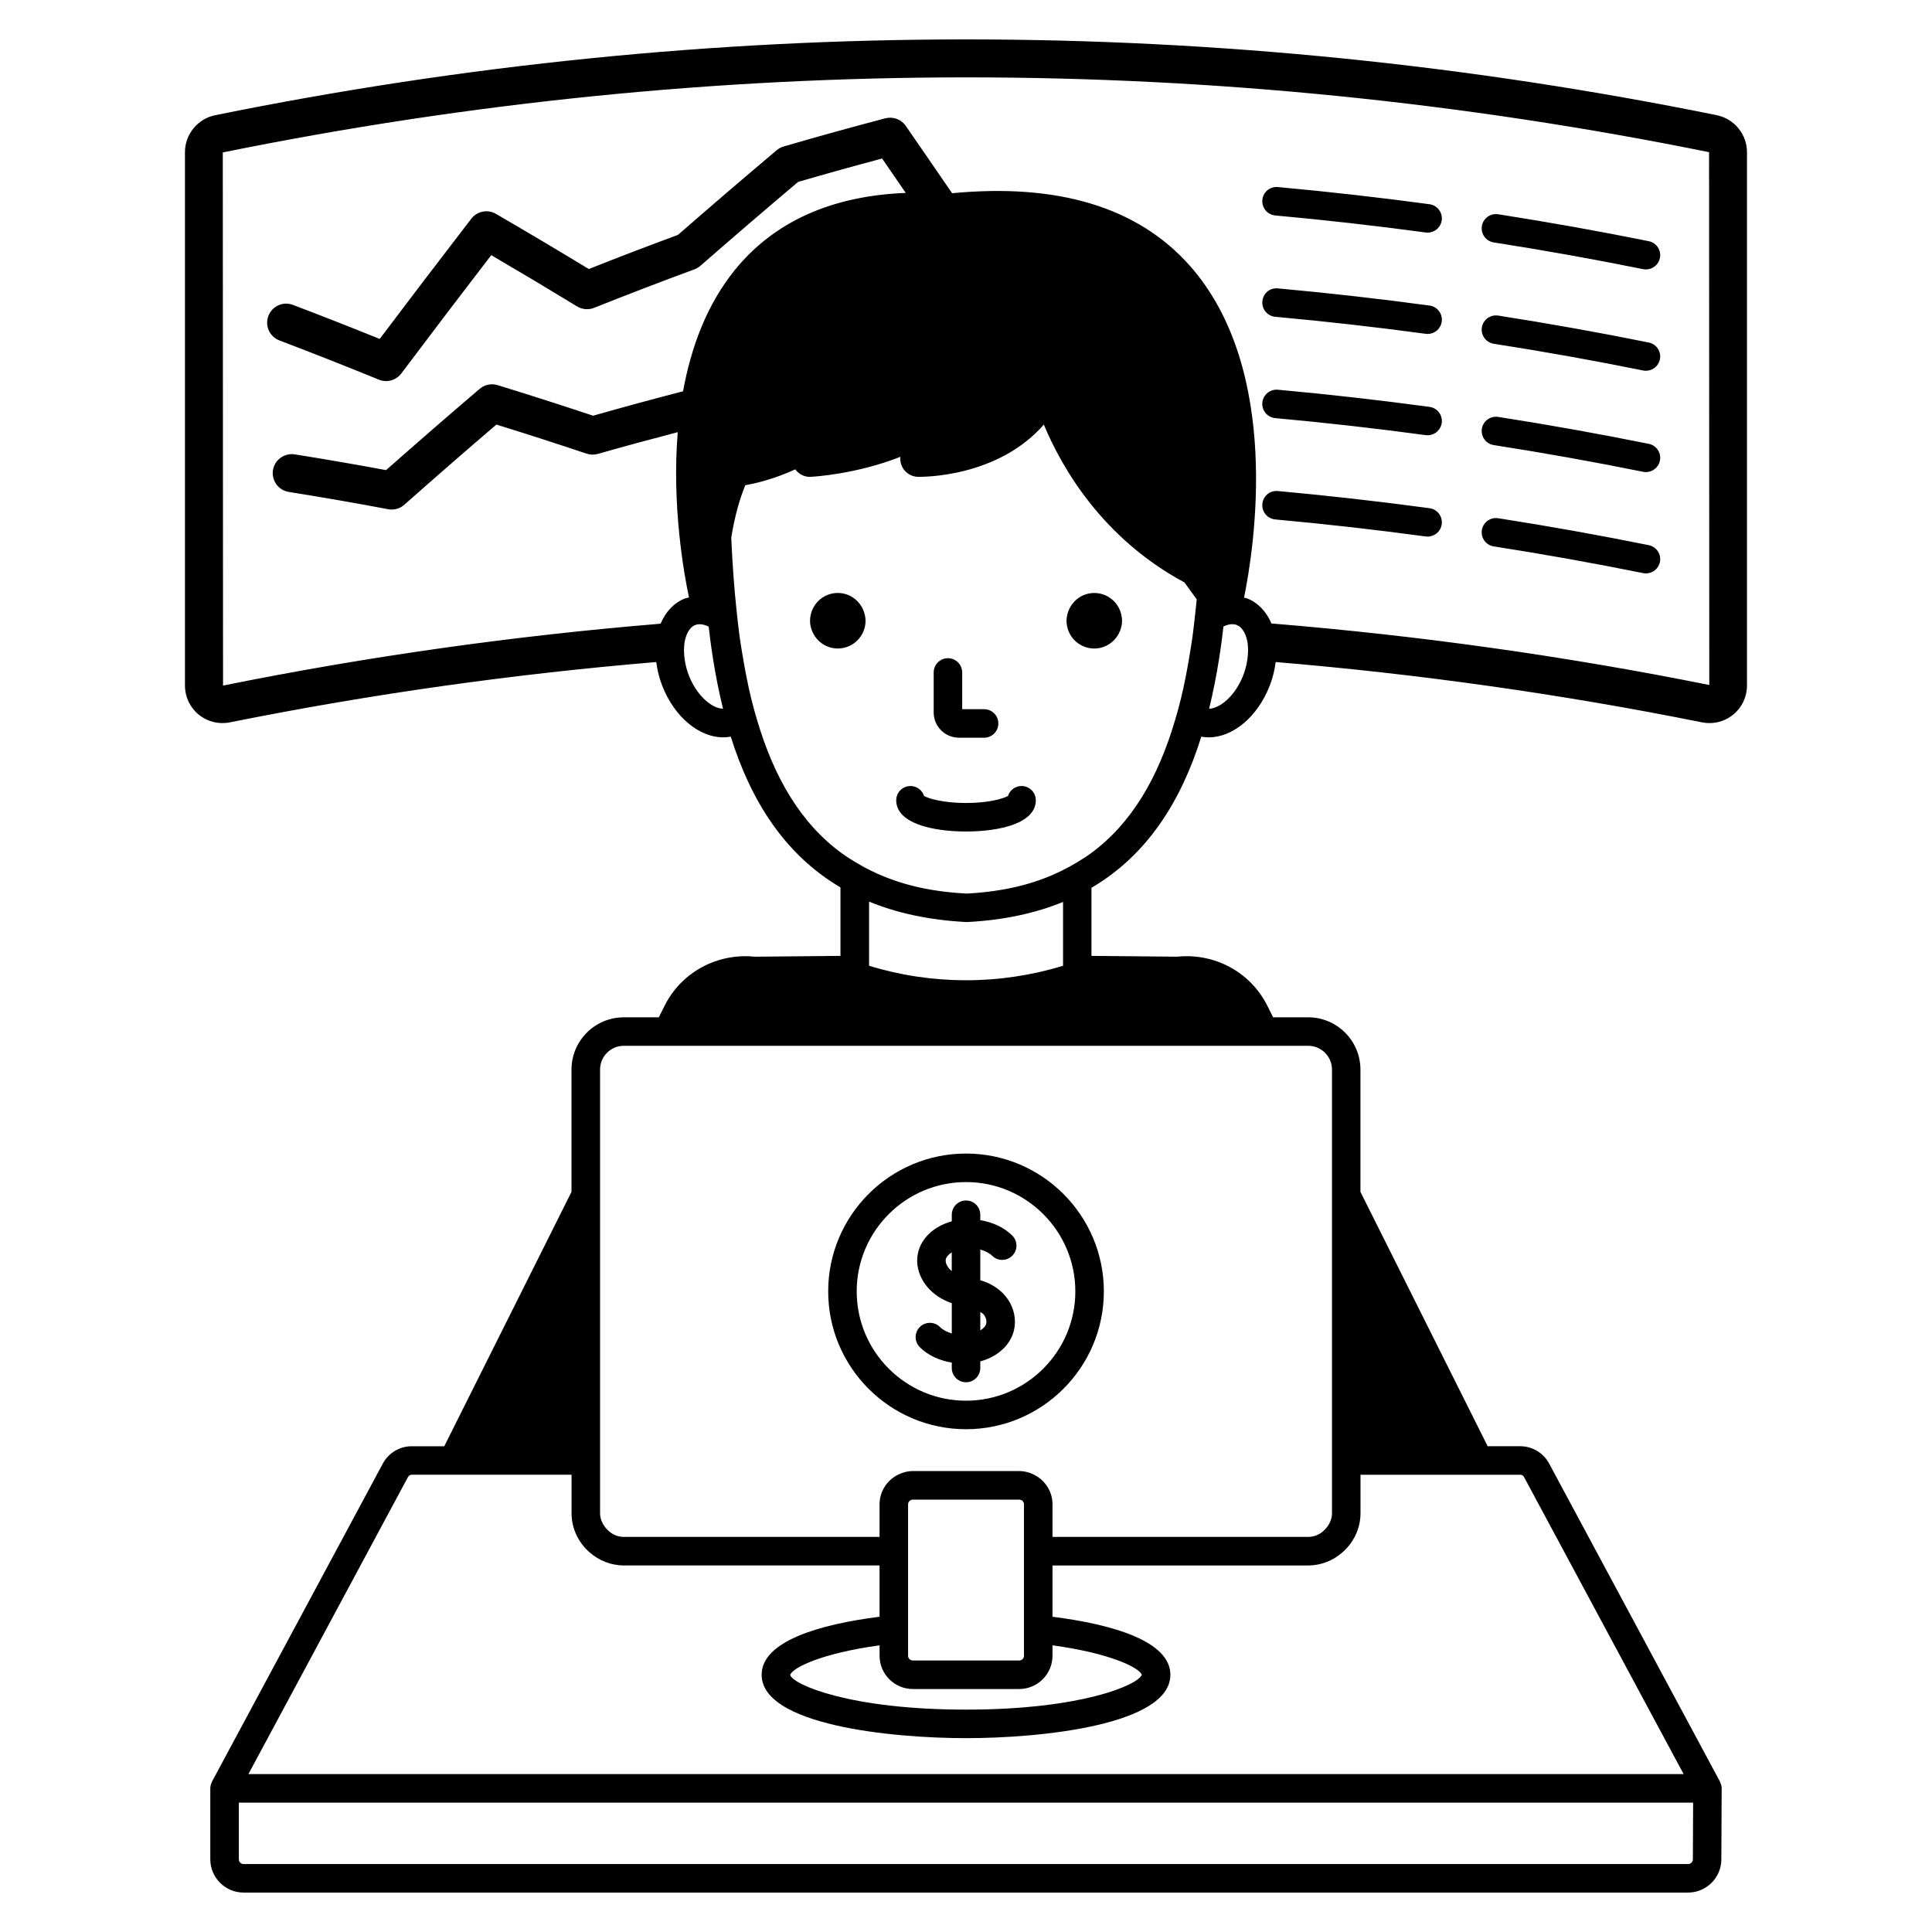 <?xml version="1.0" encoding="UTF-8"?>
<!-- Uploaded to: SVG Repo, www.svgrepo.com, Generator: SVG Repo Mixer Tools -->
<svg fill="#000000" width="800px" height="800px" version="1.1" viewBox="144 144 512 512" xmlns="http://www.w3.org/2000/svg">
 <path d="m598.98 174.53c-132.04-26.781-265.93-26.781-397.96 0-4.637 0.945-8.004 5.066-8.004 9.805v141.35c0 2.992 1.324 5.797 3.637 7.691 2.32 1.898 5.34 2.644 8.281 2.055 37.535-7.539 75.23-12.82 112.98-15.984 0.27 2.086 0.773 4.199 1.578 6.269 3.254 8.355 9.836 13.691 16.156 13.691 0.676 0 1.348-0.062 2.012-0.188 5.359 17.059 14.301 31.246 29.074 39.953v18.148l-22.73 0.215c-9.629-1.008-19.309 3.859-23.891 13.027l-1.52 3.039h-9.285c-7.641 0-13.855 6.215-13.855 13.855v32.406l-33.715 67.406h-8.609c-3.211 0-6.152 1.758-7.672 4.586l-45.277 84.293c-0.023 0.043-0.012 0.094-0.031 0.137-0.25 0.504-0.418 1.051-0.418 1.648v18.801c0 4.859 3.957 8.816 8.816 8.816h382.81c4.848 0 8.797-3.938 8.816-8.773l0.09-18.824c0.004-0.602-0.164-1.152-0.414-1.66-0.023-0.047-0.012-0.102-0.035-0.148l-45.277-84.289c-1.516-2.832-4.453-4.59-7.672-4.59h-8.617l-33.715-67.406v-32.406c0-7.641-6.215-13.855-13.855-13.855h-9.285l-1.52-3.039c-4.582-9.168-14.254-14.035-23.887-13.027l-22.734-0.215v-18.039c14.801-8.695 23.75-22.922 29.105-40.051 0.656 0.121 1.316 0.18 1.984 0.18 6.316 0 12.898-5.34 16.156-13.691 0.805-2.07 1.309-4.184 1.574-6.269 37.754 3.164 75.445 8.445 112.98 15.984 0.664 0.133 1.324 0.195 1.984 0.195 2.281 0 4.5-0.781 6.301-2.254 2.312-1.895 3.637-4.695 3.637-7.691v-141.34c0-4.738-3.363-8.863-8.004-9.805zm-272.44 148.44c-0.539-1.383-0.883-2.797-1.086-4.184-0.258-1.766-0.266-3.484 0.047-4.988 0-0.008 0-0.02 0.004-0.027 0.266-1.25 0.977-3.449 2.758-4.144 0.352-0.137 0.734-0.203 1.145-0.203 0.738 0 1.555 0.223 2.398 0.637 0.129 1.105 0.258 2.207 0.398 3.301 0.215 1.656 0.453 3.297 0.707 4.926 0.723 4.637 1.621 9.156 2.699 13.531-2.902-0.055-6.938-3.379-9.07-8.848zm266.09 313.77c0 0.688-0.566 1.25-1.258 1.25h-382.82c-0.695 0-1.258-0.566-1.258-1.258v-15.02h385.4zm-88.082-91.734v-10.184h42.328c0.422 0 0.812 0.23 1.008 0.602l42.293 78.73-380.34-0.004 42.289-78.73c0.199-0.367 0.59-0.602 1.012-0.602h42.328v10.184c0 4.195 1.91 7.914 4.863 10.457 2.426 2.09 5.543 3.398 8.988 3.398l67.773 0.004v13.594c-16.07 2.027-31.246 6.531-31.246 15.379 0 13.258 34.043 16.797 54.16 16.797 20.117 0 54.16-3.539 54.16-16.797 0-8.848-15.172-13.352-31.242-15.375v-13.594h67.77c3.445 0 6.562-1.309 8.988-3.398 2.953-2.547 4.867-6.266 4.867-10.461zm-118.64 46.602h28.199c4.859 0 8.816-3.957 8.816-8.816v-2.762c15.258 2.082 22.977 5.898 23.672 7.801-0.98 2.691-15.961 9.238-46.586 9.238-30.883 0-45.855-6.656-46.609-9.176 0.535-1.879 8.262-5.758 23.695-7.863v2.762c-0.004 4.863 3.953 8.816 8.812 8.816zm-1.258-8.816v-40.117c0-0.695 0.566-1.258 1.258-1.258h28.199c0.695 0 1.258 0.566 1.258 1.258v40.117c0 0.695-0.566 1.258-1.258 1.258h-28.199c-0.691 0.004-1.258-0.562-1.258-1.258zm100.54-161.64h5.504c3.473 0 6.297 2.824 6.297 6.297v117.55c0 1.477-0.586 2.777-1.441 3.852-1.156 1.453-2.859 2.449-4.856 2.449l-67.77-0.004v-8.629c0-3.445-2.004-6.402-4.891-7.852-1.188-0.598-2.508-0.965-3.926-0.965h-28.199c-1.418 0-2.738 0.367-3.926 0.965-2.887 1.449-4.891 4.41-4.891 7.852v8.629h-67.77c-1.996 0-3.703-0.992-4.856-2.449-0.852-1.074-1.441-2.375-1.441-3.852v-117.55c0-3.473 2.824-6.297 6.297-6.297zm-110.88-21.215v-17c7.363 3.027 15.922 4.918 25.895 5.422 9.812-0.5 18.242-2.359 25.512-5.336v16.91c-16.676 5.129-34.734 5.129-51.406 0.004zm86.484-93.812c-0.059 0.555-0.117 1.113-0.18 1.664-0.195 1.707-0.383 3.43-0.609 5.086-0.004 0.02-0.004 0.035-0.008 0.055-0.23 1.66-0.508 3.254-0.77 4.863-0.645 3.91-1.379 7.688-2.25 11.285-0.461 1.914-0.984 3.75-1.516 5.57-4.535 15.539-11.656 27.688-22.527 35.605-1.098 0.801-2.266 1.523-3.441 2.238-5.66 3.434-12.156 5.941-19.777 7.262-3.008 0.52-6.168 0.883-9.512 1.055-3.273-0.168-6.379-0.5-9.336-1-7.863-1.32-14.539-3.891-20.34-7.422-1.172-0.711-2.324-1.441-3.418-2.238-10.871-7.93-17.996-20.039-22.535-35.531-0.535-1.824-1.059-3.664-1.52-5.582-0.867-3.586-1.605-7.352-2.25-11.25-0.266-1.605-0.543-3.191-0.77-4.848-0.004-0.023-0.008-0.047-0.012-0.07-0.227-1.648-0.414-3.356-0.609-5.051-0.066-0.582-0.129-1.176-0.191-1.766-0.668-6.223-1.141-12.742-1.434-19.57 0.883-5.535 2.18-10.133 3.719-13.898 2.324-0.395 7.34-1.477 13.246-4.199 0.926 1.285 2.516 2.102 4.121 1.98 0.836-0.043 11.969-0.68 23.738-5.297-0.059 0.531-0.027 1.082 0.102 1.625 0.504 2.117 2.375 3.625 4.547 3.676 1.008 0.012 21.012 0.277 33.359-13.84 4.762 11.406 15.457 30.098 37.27 41.828l3.25 4.481c-0.098 1.125-0.23 2.195-0.348 3.289zm13.766 12.656c-0.203 1.387-0.547 2.801-1.086 4.184-2.125 5.457-6.168 8.777-9.047 8.855 1.074-4.379 1.969-8.895 2.688-13.531 0.254-1.629 0.488-3.269 0.703-4.926 0.145-1.105 0.273-2.215 0.402-3.328 1.305-0.637 2.543-0.789 3.527-0.41 1.305 0.508 2.309 2.016 2.762 4.144 0 0.008 0 0.02 0.004 0.027 0.312 1.504 0.305 3.219 0.047 4.984zm6.383-9.555c-1.34-3.16-3.582-5.527-6.453-6.644-0.262-0.102-0.543-0.109-0.809-0.188 2.66-13.004 10.172-60.34-14.426-88.039-13.734-15.469-34.965-21.836-62.941-19.145-4.094-5.945-8.191-11.961-12.285-17.855-1.207-1.738-3.367-2.531-5.418-1.996-9.051 2.375-18.117 4.887-26.945 7.465-0.676 0.195-1.301 0.531-1.836 0.984-8.723 7.352-17.438 14.828-26.148 22.43-7.832 2.894-15.77 5.934-23.645 9.059-8.215-4.988-16.414-9.859-24.609-14.621-2.188-1.273-4.973-0.723-6.519 1.277-8.109 10.516-16.207 21.141-24.289 31.871-7.539-3.055-15.254-6.082-22.996-9.027-2.59-0.988-5.508 0.316-6.5 2.918-0.988 2.602 0.316 5.512 2.918 6.5 8.898 3.387 17.77 6.887 26.367 10.402 0.621 0.254 1.266 0.375 1.902 0.375 1.551 0 3.055-0.715 4.031-2.012 7.934-10.559 15.883-21.012 23.844-31.363 7.574 4.434 15.16 8.969 22.758 13.594 1.355 0.82 3.012 0.961 4.488 0.375 8.852-3.531 17.805-6.969 26.609-10.211 0.578-0.215 1.109-0.527 1.57-0.934 8.629-7.535 17.262-14.949 25.898-22.234 7.309-2.125 14.773-4.203 22.254-6.195 2.09 3.008 4.176 6.09 6.266 9.113-19.629 0.781-34.879 7.602-45.258 20.387-7.539 9.285-11.668 20.68-13.758 32.184-7.914 2.047-15.918 4.215-23.84 6.477-8.523-2.84-17.031-5.566-25.309-8.109-1.652-0.5-3.434-0.129-4.746 0.984-8.285 7.066-16.555 14.246-24.812 21.543-8.055-1.5-16.184-2.898-24.203-4.176-2.734-0.418-5.332 1.438-5.769 4.184-0.434 2.746 1.438 5.332 4.184 5.769 8.734 1.391 17.598 2.93 26.348 4.582 0.309 0.055 0.621 0.086 0.934 0.086 1.219 0 2.41-0.441 3.34-1.266 8.125-7.199 16.262-14.281 24.41-21.254 7.844 2.43 15.871 5.019 23.906 7.711 0.965 0.32 2.008 0.344 2.992 0.062 7.023-2.016 14.109-3.902 21.156-5.758-1.586 19.5 1.633 37.445 2.981 43.809-0.348 0.098-0.707 0.121-1.051 0.254-2.887 1.125-5.133 3.512-6.469 6.695-38.762 3.195-77.449 8.621-115.96 16.398l-0.066-141.29c65.398-13.266 131.24-19.891 197.09-19.891 65.754 0 131.52 6.613 196.79 19.824l0.055 141.2c-38.551-7.738-77.262-13.129-116.03-16.301zm45.129-106.85c-0.254 1.898-1.879 3.273-3.738 3.273-0.168 0-0.34-0.012-0.512-0.035-13.246-1.793-26.66-3.312-39.867-4.512-2.078-0.188-3.606-2.027-3.418-4.106s1.949-3.602 4.109-3.422c13.312 1.211 26.832 2.742 40.191 4.551 2.062 0.281 3.516 2.184 3.234 4.25zm0 26.852c-0.254 1.898-1.879 3.273-3.738 3.273-0.168 0-0.34-0.012-0.512-0.035-13.246-1.793-26.66-3.312-39.867-4.512-2.078-0.188-3.606-2.027-3.418-4.106s1.949-3.621 4.109-3.422c13.312 1.211 26.832 2.742 40.191 4.551 2.062 0.281 3.516 2.184 3.234 4.25zm0 53.703c-0.254 1.898-1.879 3.273-3.738 3.273-0.168 0-0.34-0.012-0.512-0.035-13.211-1.789-26.621-3.305-39.867-4.508-2.078-0.188-3.606-2.027-3.418-4.106s1.949-3.625 4.109-3.422c13.348 1.215 26.875 2.746 40.191 4.547 2.062 0.277 3.516 2.18 3.234 4.25zm0-26.852c-0.254 1.898-1.879 3.273-3.738 3.273-0.168 0-0.34-0.012-0.512-0.035-13.266-1.797-26.676-3.312-39.863-4.508-2.082-0.188-3.609-2.027-3.426-4.106 0.188-2.078 2.035-3.602 4.102-3.422 13.297 1.207 26.824 2.738 40.195 4.547 2.07 0.281 3.523 2.18 3.242 4.25zm57.824-43.707c-0.363 1.793-1.938 3.031-3.699 3.031-0.25 0-0.5-0.023-0.754-0.074-13.008-2.633-26.32-5.012-39.582-7.082-2.062-0.32-3.473-2.254-3.152-4.316 0.32-2.062 2.242-3.457 4.316-3.152 13.371 2.09 26.805 4.488 39.918 7.141 2.043 0.418 3.367 2.41 2.953 4.453zm0 26.852c-0.363 1.793-1.938 3.031-3.699 3.031-0.25 0-0.5-0.023-0.754-0.074-13.059-2.641-26.375-5.023-39.582-7.082-2.062-0.32-3.473-2.254-3.152-4.316 0.32-2.059 2.242-3.453 4.316-3.152 13.32 2.078 26.75 4.481 39.918 7.141 2.043 0.414 3.367 2.41 2.953 4.453zm0 53.703c-0.363 1.793-1.938 3.031-3.699 3.031-0.25 0-0.5-0.023-0.754-0.074-13.059-2.641-26.375-5.023-39.582-7.082-2.062-0.32-3.473-2.254-3.152-4.316 0.32-2.062 2.242-3.465 4.316-3.152 13.32 2.078 26.75 4.481 39.918 7.141 2.043 0.414 3.367 2.406 2.953 4.453zm0-26.852c-0.363 1.793-1.938 3.031-3.699 3.031-0.25 0-0.5-0.023-0.754-0.074-13.059-2.641-26.375-5.023-39.582-7.082-2.062-0.32-3.473-2.254-3.152-4.316 0.32-2.059 2.242-3.445 4.316-3.152 13.32 2.078 26.75 4.481 39.918 7.141 2.043 0.414 3.367 2.406 2.953 4.453zm-192.46 66.727v-10.594c0-2.086 1.691-3.777 3.777-3.777s3.777 1.691 3.777 3.777v9.738h5.809c2.086 0 3.777 1.691 3.777 3.777 0 2.086-1.691 3.777-3.777 3.777h-6.668c-3.691 0.004-6.695-3.004-6.695-6.699zm-18.438-26.527c0.227 0.707 0.379 1.445 0.379 2.227 0 1.027-0.215 2.004-0.594 2.891-1.125 2.625-3.727 4.465-6.766 4.465-2.836 0-5.269-1.621-6.496-3.973-0.531-1.016-0.859-2.156-0.859-3.383 0-0.586 0.086-1.148 0.215-1.695 0.77-3.242 3.664-5.664 7.144-5.664 3.281 0.004 6.027 2.168 6.977 5.133zm68.133 0.512c0.133 0.555 0.223 1.125 0.223 1.719 0 1.227-0.328 2.367-0.859 3.383-1.227 2.352-3.66 3.973-6.496 3.973-3.035 0-5.641-1.84-6.766-4.465-0.379-0.887-0.594-1.863-0.594-2.891 0-0.789 0.156-1.531 0.387-2.242 0.953-2.961 3.695-5.117 6.973-5.117 3.469 0 6.356 2.41 7.133 5.641zm-22.629 49.293c0 6.102-9.555 8.277-18.496 8.277s-18.496-2.176-18.496-8.277c0-2.086 1.691-3.777 3.777-3.777 1.684 0 3.113 1.102 3.598 2.629 1.266 0.746 5.238 1.871 11.117 1.871 5.879 0 9.855-1.125 11.121-1.871 0.488-1.523 1.914-2.629 3.598-2.629 2.09 0 3.781 1.691 3.781 3.777zm-11.574 120.71c1.477 1.473 3.875 1.461 5.344-0.02 1.473-1.48 1.461-3.871-0.02-5.344-2.148-2.133-5.129-3.519-8.465-4.074v-1.434c0-2.086-1.691-3.777-3.777-3.777s-3.777 1.691-3.777 3.777v1.746c-4.953 1.352-8.625 4.863-9.121 9.387-0.297 2.731 0.609 5.535 2.547 7.898 1.668 2.035 3.981 3.519 6.574 4.41v8.031c-1.254-0.379-2.371-0.961-3.141-1.723-1.48-1.473-3.875-1.461-5.344 0.02-1.473 1.48-1.461 3.871 0.02 5.344 2.152 2.137 5.133 3.523 8.461 4.074v1.434c0 2.086 1.691 3.777 3.777 3.777 2.086 0 3.777-1.691 3.777-3.777v-1.75c4.965-1.352 8.625-4.856 9.121-9.379 0.309-2.809-0.551-5.609-2.414-7.883-1.66-2.023-3.988-3.473-6.703-4.25v-8.137c1.238 0.371 2.371 0.883 3.141 1.648zm-11.434 3.363c-0.629-0.766-0.945-1.598-0.875-2.277 0.078-0.727 0.723-1.414 1.605-1.996v4.977c-0.254-0.223-0.52-0.445-0.73-0.703zm9.898 14.43c-0.078 0.73-0.723 1.422-1.605 2.004v-4.906c0.281 0.219 0.648 0.375 0.863 0.637 0.398 0.484 0.852 1.273 0.742 2.266zm-5.387-44.879c-20.141 0-36.527 16.383-36.527 36.527 0 20.141 16.387 36.527 36.527 36.527s36.527-16.383 36.527-36.527-16.387-36.527-36.527-36.527zm0 65.496c-15.973 0-28.969-12.992-28.969-28.969 0-15.977 12.996-28.969 28.969-28.969s28.969 12.992 28.969 28.969c0 15.973-12.996 28.969-28.969 28.969z"/>
</svg>